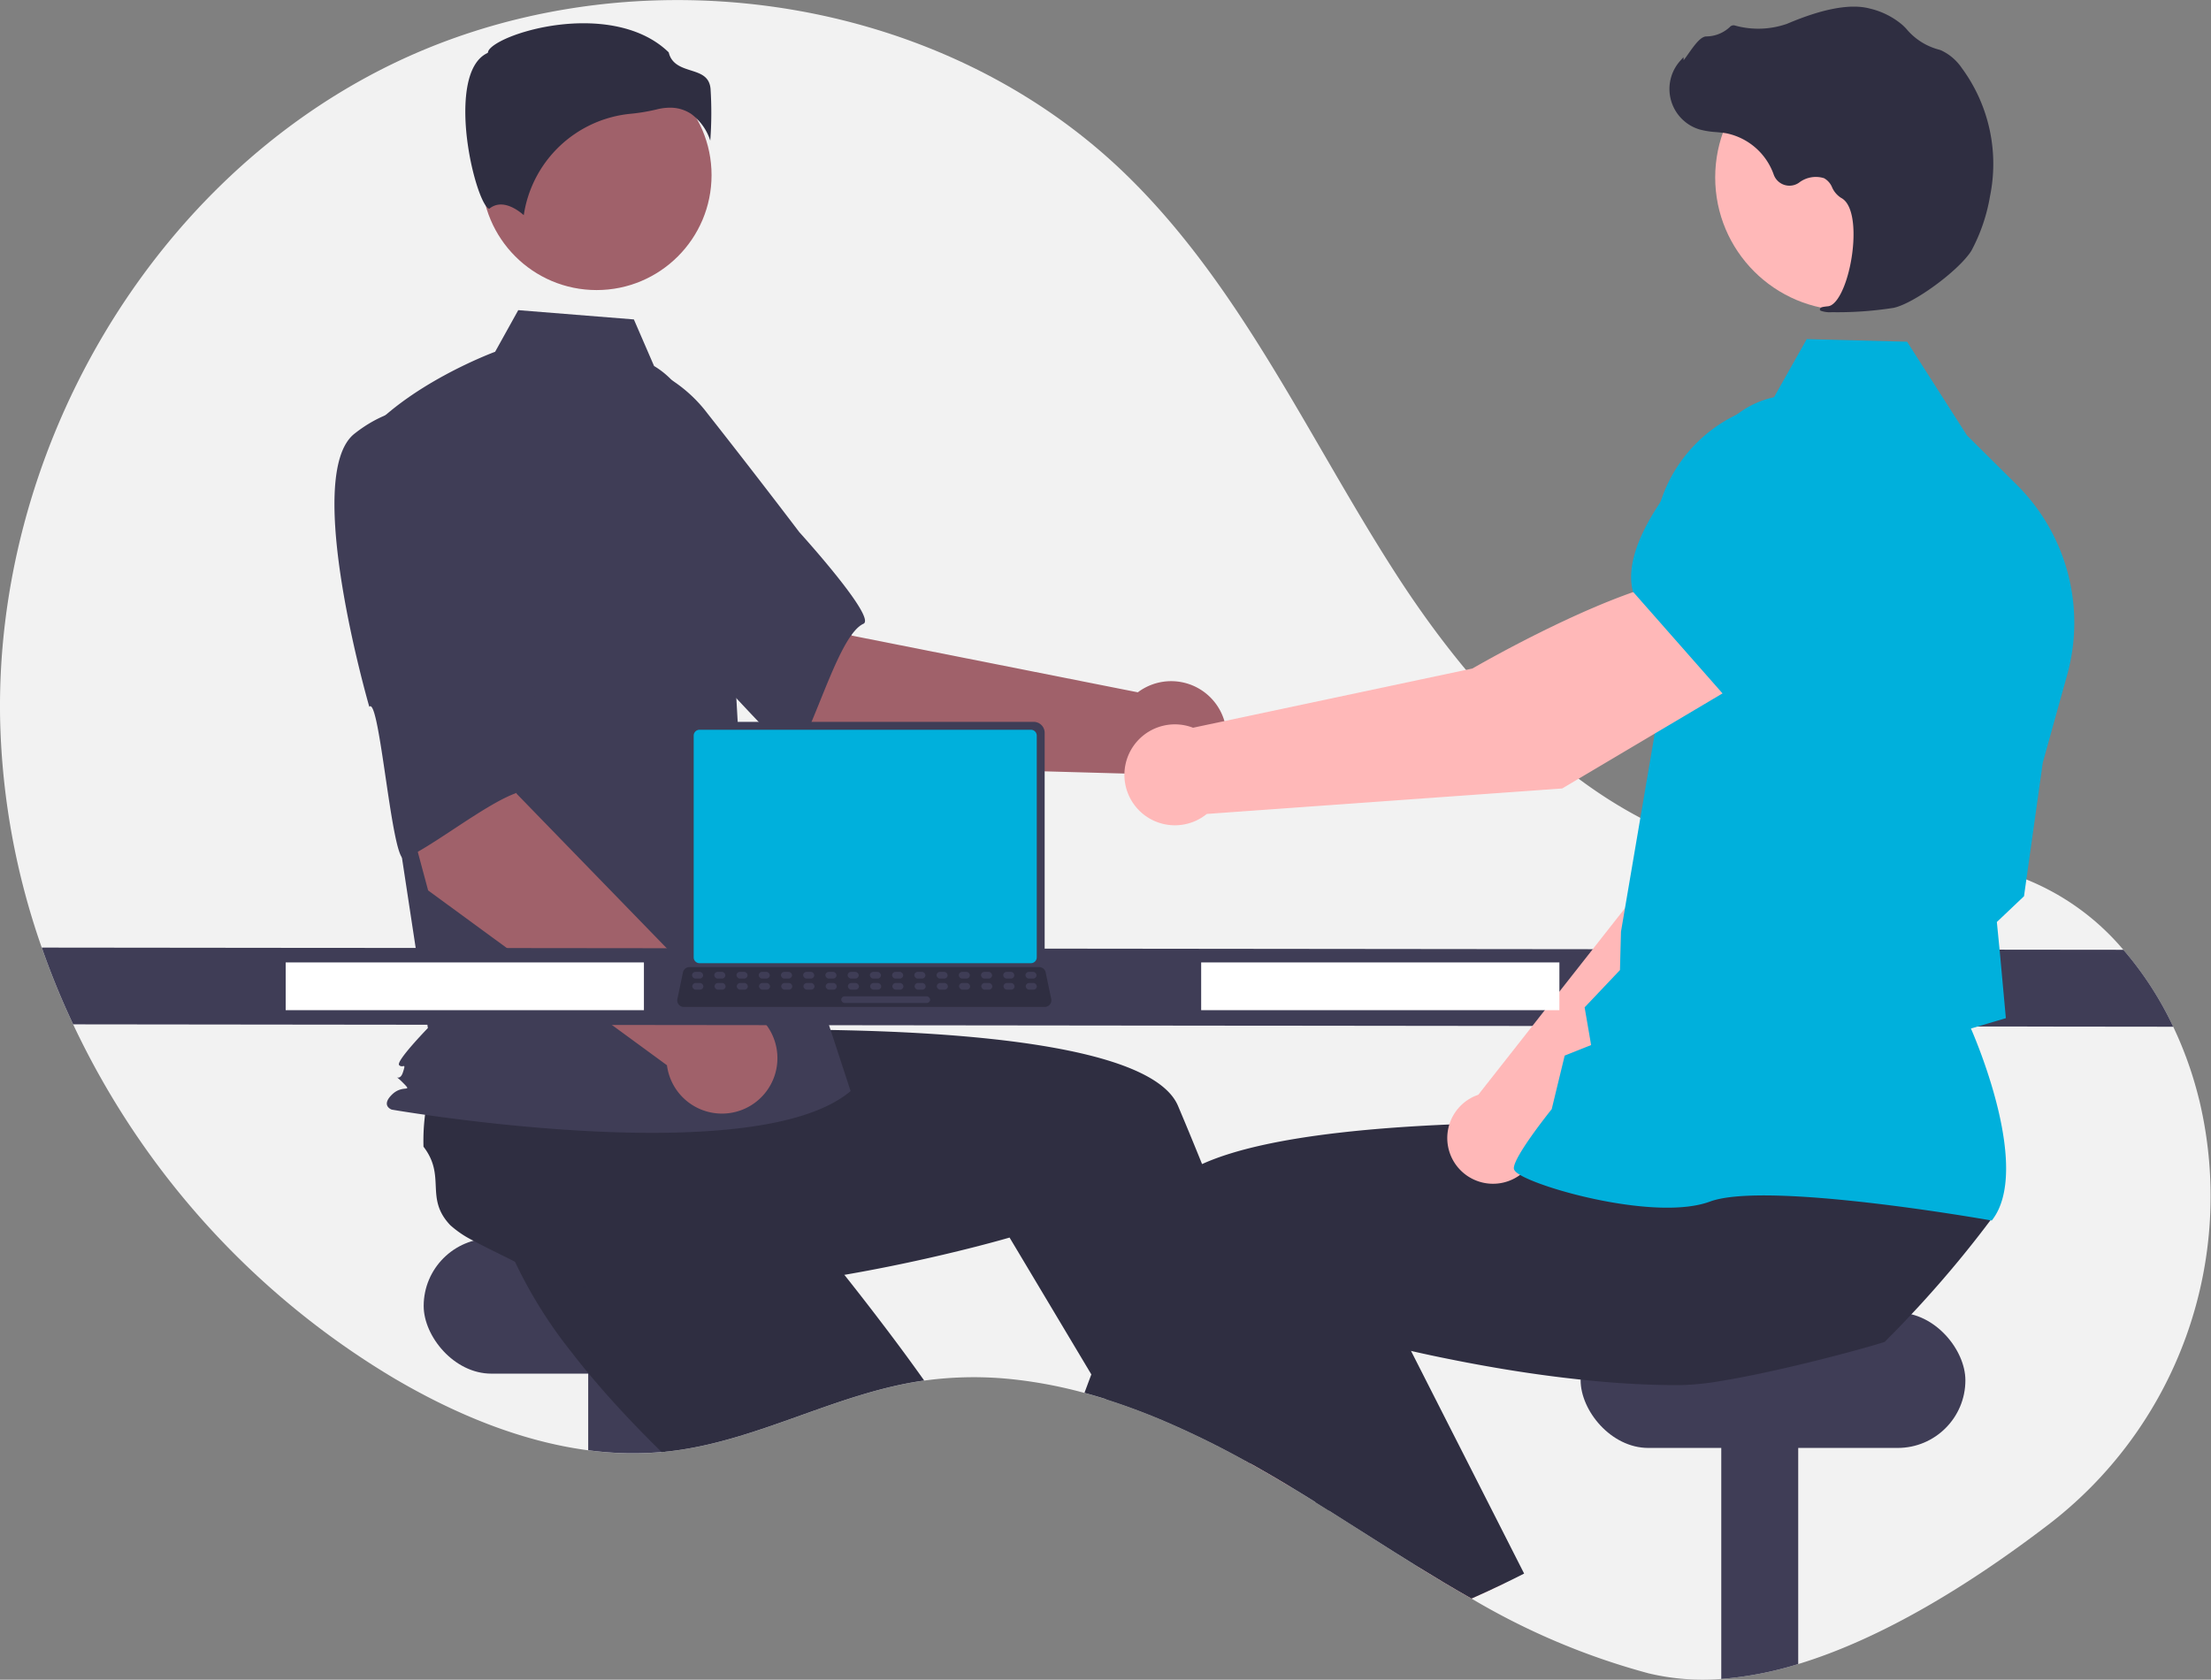<svg xmlns="http://www.w3.org/2000/svg" width="238.476" height="181.208" viewBox="0 0 238.476 181.208">
  <rect x="0" y="0" width="238.476" height="181.208" fill="#808080" stroke="none"/>
  <g id="undraw_interview_re_e5jn" transform="translate(0 0)">
    <path id="Tracé_1220" data-name="Tracé 1220" d="M404.035,298.147c-7.814,5.95-17.333,11.978-26.692,14.82a37.826,37.826,0,0,1-8.3,1.606,25.1,25.1,0,0,1-7.857-.61,76.1,76.1,0,0,1-19.082-8.06c-1.981-1.125-3.938-2.3-5.884-3.5-3.177-1.963-6.322-4-9.477-5.979-.472-.3-.942-.6-1.414-.887h0q-1.142-.717-2.29-1.414c-.135-.083-.269-.163-.406-.246q-2.168-1.314-4.411-2.567l-.549-.3a96.676,96.676,0,0,0-8.907-4.359c-2-.841-4.021-1.6-6.065-2.247h0c-.781-.246-1.566-.478-2.353-.69a49.23,49.23,0,0,0-7.2-1.408,39.344,39.344,0,0,0-10.077.08c-.226.031-.449.063-.675.1-9.044,1.448-17.3,6.331-26.383,7.481-.295.037-.587.072-.882.1-.126.012-.252.026-.378.034a36.115,36.115,0,0,1-7.922-.195c-7.336-.967-14.479-3.97-20.91-7.753a88.119,88.119,0,0,1-34.64-38.192,85.133,85.133,0,0,1-3.386-8.28,79.7,79.7,0,0,1-4.485-24.285c-.7-28.724,15.627-57.542,41.254-70.533s59.346-8.695,80.016,11.262c12.539,12.107,19.794,28.512,29.231,43.169s22.848,28.652,40.147,30.787c8.812,1.088,18.034-1.016,26.48,1.72a26.774,26.774,0,0,1,11.88,8.117,36.4,36.4,0,0,1,5.375,8.3,40.627,40.627,0,0,1,2.5,6.737c.117.426.226.853.332,1.279A44.618,44.618,0,0,1,404.035,298.147Z" transform="translate(-183.389 -133.445)" fill="#f2f2f2"/>
    <rect id="Rectangle_2400" data-name="Rectangle 2400" width="41.5" height="14.597" rx="7.298" transform="translate(45.698 133.594)" fill="#3f3d56"/>
    <path id="Tracé_1221" data-name="Tracé 1221" d="M413.354,638.217v12.144a35.945,35.945,0,0,1-8.3-.16V638.217Z" transform="translate(-341.611 -493.747)" fill="#3f3d56"/>
    <path id="Tracé_1222" data-name="Tracé 1222" d="M416.546,547.719c-.226.031-.449.063-.675.1-9.044,1.448-17.3,6.331-26.383,7.482-.295.037-.587.072-.881.1-.126.011-.252.026-.378.034-2.218-2.172-4.436-4.485-6.52-6.881-1.131-1.3-2.224-2.619-3.251-3.958a49.706,49.706,0,0,1-6.423-10.5c.152-1.674-.89-5.547-1.388-8.512l0,0a10.885,10.885,0,0,1-.22-3.022c.607-4.013,3.884-3.552,4.891-7.484a22.176,22.176,0,0,1,2.894-2.035c.169-.1.341-.2.518-.3l10.933-7.556,4.179,4.1,6.36,6.239,6.892,6.757-5.85,5.91s4.888,5.635,10.6,13.148C413.378,543.349,414.972,545.5,416.546,547.719Z" transform="translate(-316.864 -398.784)" fill="#2f2e41"/>
    <path id="Tracé_1223" data-name="Tracé 1223" d="M840.354,638.217v35.052a37.826,37.826,0,0,1-8.3,1.606V638.217Z" transform="translate(-646.4 -493.747)" fill="#3f3d56"/>
    <rect id="Rectangle_2401" data-name="Rectangle 2401" width="41.5" height="14.597" rx="7.298" transform="translate(170.485 141.608)" fill="#3f3d56"/>
    <path id="Tracé_1224" data-name="Tracé 1224" d="M657.524,682.892q-2.168-1.314-4.41-2.567c-.183-.1-.366-.2-.55-.3l.985-.421,2.656-1.142.026-.011.028.1Z" transform="translate(-518.281 -522.463)" fill="#ffb6b6"/>
    <path id="Tracé_1225" data-name="Tracé 1225" d="M440.632,553.566c-.472-.3-.942-.6-1.414-.887h0q-1.142-.717-2.29-1.414c-.135-.083-.269-.163-.406-.246q-2.168-1.314-4.411-2.567l-.549-.3a96.646,96.646,0,0,0-8.907-4.359c-2-.841-4.021-1.6-6.065-2.247h0l-1.606-2.687-7.227-12.1-1.589-2.659s-5.418,1.6-13.085,3.14c-2.791.561-5.876,1.111-9.113,1.574-3.46.492-7.089.884-10.7,1.073-1.72.092-3.435.137-5.123.123a49.77,49.77,0,0,1-12.23-1.411c-1.225-1.15-4.917-2.716-7.562-4.15h0a10.935,10.935,0,0,1-2.516-1.689c-2.788-2.948-.406-5.246-2.885-8.463a22.329,22.329,0,0,1,.18-3.532c.026-.195.052-.392.083-.593L344,496.9l5.8-.767,8.832-1.168L368.2,493.7l1.053,8.248s7.45-.378,16.889-.252c15.16.206,35.447,1.717,38.195,8.2.258.61.515,1.225.773,1.84q.919,2.207,1.82,4.436c2.178,5.381,4.256,10.813,6.154,15.947,1.179,3.194,2.29,6.274,3.311,9.156.821,2.318,1.583,4.511,2.278,6.529.635,1.843,1.211,3.541,1.723,5.063C440.477,553.105,440.555,553.34,440.632,553.566Z" transform="translate(-297.277 -390.59)" fill="#2f2e41"/>
    <path id="Tracé_1226" data-name="Tracé 1226" d="M451.986,353.053l-18.333-15.57,11.928-12.071,8.322,13.63,30.846,6.115a5.982,5.982,0,1,1-.85,8.78Z" transform="translate(-362.025 -270.469)" fill="#a0616a"/>
    <path id="Tracé_1227" data-name="Tracé 1227" d="M376.654,276.093c-2.119,6.893,18.06,23.332,18.06,23.332.224-1.655,11.665,12.614,12.443,11.322,2.212-3.673,4.646-12.751,7.2-13.911,1.46-.664-6.918-9.887-6.918-9.887s-4.274-5.654-9.917-12.82a15.287,15.287,0,0,0-13.476-6S378.772,269.2,376.654,276.093Z" transform="translate(-321.228 -229.542)" fill="#3f3d56"/>
    <ellipse id="Ellipse_81" data-name="Ellipse 81" cx="12.4" cy="12.4" rx="12.4" ry="12.4" transform="translate(51.947 6.493)" fill="#a0616a"/>
    <path id="Tracé_1228" data-name="Tracé 1228" d="M351.069,256.382c2.671,1.588,4.269,4.506,5.187,7.475a70.85,70.85,0,0,1,3.044,16.926l.969,17.2,12,36.62c-10.4,8.8-49.491,2-49.491,2s-1.2-.4,0-1.6,2.368-.137,1.168-1.337-.373.137.027-1.063,0-.4-.4-.8,3.1-4,3.1-4l-3.2-21.02-4-42.4c4.8-6,14.453-9.537,14.453-9.537l2.494-4.49,12.471,1Z" transform="translate(-280.522 -216.895)" fill="#3f3d56"/>
    <path id="Tracé_1229" data-name="Tracé 1229" d="M383.118,152.011a5.746,5.746,0,0,1,2.041,2.868,40.349,40.349,0,0,0,.027-5.627c-.146-1.317-1.073-1.613-2.147-1.956-.97-.31-2.066-.66-2.361-1.939-3.9-3.792-10.683-3.6-15.327-2.278-2.555.728-4.025,1.663-4.157,2.211l-.027.113-.1.052c-1.97.985-2.353,4.095-2.328,6.53.048,4.588,1.632,9.8,2.525,10.223.047.022.059.014.08,0h0c1.344-1.074,2.983.082,3.7.71a12.9,12.9,0,0,1,11.548-10.939,20.237,20.237,0,0,0,2.783-.467,5.86,5.86,0,0,1,1.422-.187A4.046,4.046,0,0,1,383.118,152.011Z" transform="translate(-308.55 -139.707)" fill="#2f2e41"/>
    <path id="Tracé_1230" data-name="Tracé 1230" d="M378.79,477.713,375,475.77a1.04,1.04,0,0,1,.938-1.831l3.793,1.943a1.04,1.04,0,0,1-.938,1.831Z" transform="translate(-319.845 -376.448)" fill="#4164d0"/>
    <path id="Tracé_1231" data-name="Tracé 1231" d="M329.173,403.273l-6.24-23.229,16.674-3.156-.9,15.944L360.62,415.39a5.982,5.982,0,1,1-5.688,6.742Z" transform="translate(-282.995 -307.212)" fill="#a0616a"/>
    <path id="Tracé_1232" data-name="Tracé 1232" d="M311.591,289.8c-5.66,4.468,1.6,29.461,1.6,29.461,1.125-1.234,2.432,17.008,3.806,16.387,3.907-1.765,11.069-7.853,13.829-7.357,1.579.284-.075-12.066-.075-12.066s-.3-7.081-.876-16.185a15.287,15.287,0,0,0-7.681-12.594S317.251,285.331,311.591,289.8Z" transform="translate(-273.358 -243.013)" fill="#3f3d56"/>
    <path id="Tracé_1233" data-name="Tracé 1233" d="M429.032,499.165l-226.512-.258a85.149,85.149,0,0,1-3.386-8.28l224.523.238A36.405,36.405,0,0,1,429.032,499.165Z" transform="translate(-194.628 -388.399)" fill="#3f3d56"/>
    <path id="Tracé_1234" data-name="Tracé 1234" d="M726.8,717.721q-1.756.85-3.543,1.64c-1.981-1.125-3.938-2.3-5.885-3.5l7.218-3.171Z" transform="translate(-564.542 -546.903)" fill="#ffb6b6"/>
    <path id="Tracé_1235" data-name="Tracé 1235" d="M689.956,545.538q-1.76,2.361-3.632,4.628-1.726,2.091-3.543,4.1c-.5.555-1.007,1.108-1.525,1.654q-1.429,1.533-2.922,3.014c-1.792.564-5.421,1.557-9.31,2.484-2.831.673-5.8,1.311-8.3,1.717a29.907,29.907,0,0,1-4.239.452c-1.688.014-3.4-.032-5.123-.123-1.941-.1-3.884-.263-5.8-.469-4.994-.524-9.831-1.339-14-2.178-1.528-.3-2.965-.612-4.287-.913-2.5-.564-4.6-1.091-6.116-1.491-1.709-.447-2.682-.735-2.682-.735l-4.279,7.167-2.221,3.718-1.631,2.733-.435.724c-.183-.1-.366-.2-.55-.3a96.669,96.669,0,0,0-8.907-4.359c-2-.841-4.021-1.6-6.065-2.247h0c-.781-.246-1.566-.478-2.353-.69q.369-.992.747-2,.7-1.876,1.437-3.786c1.056-2.759,2.149-5.558,3.274-8.343.922-2.287,1.86-4.565,2.811-6.812a6.388,6.388,0,0,1,2.573-2.745,14.972,14.972,0,0,1,1.858-1c3.563-1.623,8.812-2.679,14.6-3.357.478-.054.959-.109,1.443-.16,4.788-.5,9.868-.764,14.62-.884,2.378-.06,4.674-.083,6.809-.086q1.035,0,2.012.006h0c1.76.009,3.38.034,4.805.063.278.006.547.014.81.02h0c.177,0,.352.009.524.011,3.117.08,5.029.177,5.029.177l.741-5.816.152-1.174.143-1.116v0l.017-.14.117,0,2.061-.04,17.321-.338,9.462-.186-1.5,6.428-2.476,10.607C681.668,545.43,690.042,544.116,689.956,545.538Z" transform="translate(-475.068 -414.16)" fill="#2f2e41"/>
    <path id="Tracé_1236" data-name="Tracé 1236" d="M673.3,642.771c-.707.361-1.42.715-2.135,1.059q-1.756.85-3.543,1.64c-1.981-1.125-3.938-2.3-5.885-3.5-3.177-1.963-6.322-4-9.476-5.979-.472-.3-.941-.6-1.414-.887h0c-1.3-1.929-2.625-3.938-3.961-6.008-.02-.029-.037-.057-.054-.086q-.515-.79-1.025-1.591c-2.138-3.349-4.287-6.84-6.374-10.407l5.283-2.467,9.823-4.585,1.695-.79,4.871,9.591,4.345,8.555.967,1.9Z" transform="translate(-508.909 -473.012)" fill="#2f2e41"/>
    <path id="Tracé_1237" data-name="Tracé 1237" d="M738.571,445.343l25.044-24.151,6.941-19.654-10.239-4.452c-5.259,5.038-10.944,20.728-10.944,20.728L732.14,439.739c-.134.046-.268.095-.4.153a4.932,4.932,0,1,0,6.831,5.451Z" transform="translate(-572.696 -321.63)" fill="#ffb8b8"/>
    <path id="Tracé_1238" data-name="Tracé 1238" d="M828.86,346.514l12.987,4.123.049-.008c4.834-.81,8.845-8.7,11.358-15.184a9.043,9.043,0,0,0-4.6-11.455h0a9.063,9.063,0,0,0-9.492,1.2l-6.669,5.449Z" transform="translate(-644.12 -268.863)" fill="#4164d0"/>
    <path id="Tracé_1239" data-name="Tracé 1239" d="M805.467,356.345l.076-.1c4.052-5.374-1.49-18.682-2.328-20.612l3.768-1.116-.657-7.173-.316-3.2,2.93-2.782.01-.071,2.014-14.337,2.636-9.489a20.974,20.974,0,0,0-5.427-20.474l-5.389-5.35-6.456-10.1-10.824-.279-3.893,6.915a15.782,15.782,0,0,0-12.623,15.793l.366,18.408-3.884,22.807-.109,4.143-3.812,4.023.7,4.067-2.851,1.136-1.4,5.779c-.533.667-4.052,5.115-4.084,6.355,0,.186.128.37.418.577,2.278,1.63,15.008,5.161,20.738,3.038,6.1-2.259,30.022,1.984,30.263,2.027Z" transform="translate(-590.632 -224.676)" fill="#00b0dc"/>
    <ellipse id="Ellipse_82" data-name="Ellipse 82" cx="14.34" cy="14.34" rx="14.34" ry="14.34" transform="translate(184.999 4.803)" fill="#ffb8b8"/>
    <path id="Tracé_1240" data-name="Tracé 1240" d="M830.031,168.9a39,39,0,0,0,6.635-.464c2.175-.442,7.041-4.008,8.4-6.153h0a19.16,19.16,0,0,0,2.015-5.891,17.434,17.434,0,0,0-3.049-13.84,5.509,5.509,0,0,0-2.225-1.9c-.08-.031-.162-.059-.245-.082a6.8,6.8,0,0,1-3.38-2.092,5.609,5.609,0,0,0-.562-.578,8.372,8.372,0,0,0-3.493-1.754c-2.076-.556-5.081,0-8.93,1.641a9.394,9.394,0,0,1-5.676.174.532.532,0,0,0-.5.172,3.759,3.759,0,0,1-2.555,1.018c-.582.026-1.192.831-1.929,1.881-.167.238-.363.517-.5.686l-.019-.325-.329.363a4.561,4.561,0,0,0,2.059,7.43,8.894,8.894,0,0,0,1.789.285c.366.033.745.067,1.108.13a6.876,6.876,0,0,1,5.11,4.462,1.8,1.8,0,0,0,2.714.873,2.972,2.972,0,0,1,2.707-.493,1.973,1.973,0,0,1,.872.989,2.57,2.57,0,0,0,.975,1.138c1.474.76,1.576,4.126,1.046,6.933-.51,2.705-1.519,4.662-2.453,4.759-.719.074-.8.125-.853.253l-.046.114.081.106A2.937,2.937,0,0,0,830.031,168.9Z" transform="translate(-632.441 -135.221)" fill="#2f2e41"/>
    <path id="Tracé_1241" data-name="Tracé 1241" d="M674.16,362.113l-5.529-11.024c-8.026.548-23.954,9.828-23.954,9.828l-30.138,6.39a5.445,5.445,0,1,0,1.484,9.3l38.337-2.748Z" transform="translate(-485.859 -288.798)" fill="#ffb8b8"/>
    <path id="Tracé_1242" data-name="Tracé 1242" d="M808.219,314.872l14.44-10.731,2.544-9.166a10.012,10.012,0,0,0-3.011-10.13h0a9.989,9.989,0,0,0-13.631.44c-5.434,5.424-11.632,12.991-10.3,18.238l.013.053Z" transform="translate(-622.148 -239.747)" fill="#00b0dc"/>
    <rect id="Rectangle_2402" data-name="Rectangle 2402" width="38.638" height="5.152" transform="translate(129.557 103.828)" fill="#fff"/>
    <rect id="Rectangle_2403" data-name="Rectangle 2403" width="38.638" height="5.152" transform="translate(30.815 103.828)" fill="#fff"/>
    <path id="Tracé_1243" data-name="Tracé 1243" d="M441.818,406.719v24.529A1.18,1.18,0,0,0,443,432.427h36.35a1.18,1.18,0,0,0,1.179-1.179V406.719a1.18,1.18,0,0,0-1.179-1.178H443A1.18,1.18,0,0,0,441.818,406.719Z" transform="translate(-367.853 -327.665)" fill="#3f3d56"/>
    <path id="Tracé_1244" data-name="Tracé 1244" d="M444.8,409.147v23.922a.631.631,0,0,0,.63.63h35.743a.631.631,0,0,0,.63-.63V409.147a.632.632,0,0,0-.63-.631H445.427A.631.631,0,0,0,444.8,409.147Z" transform="translate(-369.98 -329.788)" fill="#00b0dc"/>
    <path id="Tracé_1245" data-name="Tracé 1245" d="M438.76,502.01a.707.707,0,0,0,.556.266h38.922a.716.716,0,0,0,.7-.863l-.6-2.87a.718.718,0,0,0-.446-.52.7.7,0,0,0-.254-.048H439.918a.7.7,0,0,0-.254.048.717.717,0,0,0-.446.52l-.6,2.87A.716.716,0,0,0,438.76,502.01Z" transform="translate(-365.555 -393.644)" fill="#2f2e41"/>
    <rect id="Rectangle_2404" data-name="Rectangle 2404" width="1.199" height="0.719" rx="0.36" transform="translate(111.802 105.568) rotate(180)" fill="#3f3d56"/>
    <rect id="Rectangle_2405" data-name="Rectangle 2405" width="1.199" height="0.719" rx="0.36" transform="translate(109.405 105.568) rotate(180)" fill="#3f3d56"/>
    <rect id="Rectangle_2406" data-name="Rectangle 2406" width="1.199" height="0.719" rx="0.36" transform="translate(107.007 105.568) rotate(180)" fill="#3f3d56"/>
    <rect id="Rectangle_2407" data-name="Rectangle 2407" width="1.199" height="0.719" rx="0.36" transform="translate(104.61 105.568) rotate(180)" fill="#3f3d56"/>
    <rect id="Rectangle_2408" data-name="Rectangle 2408" width="1.199" height="0.719" rx="0.36" transform="translate(102.212 105.568) rotate(180)" fill="#3f3d56"/>
    <rect id="Rectangle_2409" data-name="Rectangle 2409" width="1.199" height="0.719" rx="0.36" transform="translate(99.814 105.568) rotate(180)" fill="#3f3d56"/>
    <rect id="Rectangle_2410" data-name="Rectangle 2410" width="1.199" height="0.719" rx="0.36" transform="translate(97.417 105.568) rotate(180)" fill="#3f3d56"/>
    <rect id="Rectangle_2411" data-name="Rectangle 2411" width="1.199" height="0.719" rx="0.36" transform="translate(95.019 105.568) rotate(180)" fill="#3f3d56"/>
    <rect id="Rectangle_2412" data-name="Rectangle 2412" width="1.199" height="0.719" rx="0.36" transform="translate(92.622 105.568) rotate(180)" fill="#3f3d56"/>
    <rect id="Rectangle_2413" data-name="Rectangle 2413" width="1.199" height="0.719" rx="0.36" transform="translate(90.224 105.568) rotate(180)" fill="#3f3d56"/>
    <rect id="Rectangle_2414" data-name="Rectangle 2414" width="1.199" height="0.719" rx="0.36" transform="translate(87.827 105.568) rotate(180)" fill="#3f3d56"/>
    <rect id="Rectangle_2415" data-name="Rectangle 2415" width="1.199" height="0.719" rx="0.36" transform="translate(85.429 105.568) rotate(180)" fill="#3f3d56"/>
    <rect id="Rectangle_2416" data-name="Rectangle 2416" width="1.199" height="0.719" rx="0.36" transform="translate(83.031 105.568) rotate(180)" fill="#3f3d56"/>
    <rect id="Rectangle_2417" data-name="Rectangle 2417" width="1.199" height="0.719" rx="0.36" transform="translate(80.634 105.568) rotate(180)" fill="#3f3d56"/>
    <rect id="Rectangle_2418" data-name="Rectangle 2418" width="1.199" height="0.719" rx="0.36" transform="translate(78.236 105.568) rotate(180)" fill="#3f3d56"/>
    <rect id="Rectangle_2419" data-name="Rectangle 2419" width="1.199" height="0.719" rx="0.36" transform="translate(75.839 105.568) rotate(180)" fill="#3f3d56"/>
    <rect id="Rectangle_2420" data-name="Rectangle 2420" width="1.199" height="0.719" rx="0.36" transform="translate(111.831 106.767) rotate(180)" fill="#3f3d56"/>
    <rect id="Rectangle_2421" data-name="Rectangle 2421" width="1.199" height="0.719" rx="0.36" transform="translate(109.433 106.767) rotate(180)" fill="#3f3d56"/>
    <rect id="Rectangle_2422" data-name="Rectangle 2422" width="1.199" height="0.719" rx="0.36" transform="translate(107.036 106.767) rotate(180)" fill="#3f3d56"/>
    <rect id="Rectangle_2423" data-name="Rectangle 2423" width="1.199" height="0.719" rx="0.36" transform="translate(104.638 106.767) rotate(180)" fill="#3f3d56"/>
    <rect id="Rectangle_2424" data-name="Rectangle 2424" width="1.199" height="0.719" rx="0.36" transform="translate(102.24 106.767) rotate(180)" fill="#3f3d56"/>
    <rect id="Rectangle_2425" data-name="Rectangle 2425" width="1.199" height="0.719" rx="0.36" transform="translate(99.843 106.767) rotate(180)" fill="#3f3d56"/>
    <rect id="Rectangle_2426" data-name="Rectangle 2426" width="1.199" height="0.719" rx="0.36" transform="translate(97.445 106.767) rotate(180)" fill="#3f3d56"/>
    <rect id="Rectangle_2427" data-name="Rectangle 2427" width="1.199" height="0.719" rx="0.36" transform="translate(95.048 106.767) rotate(180)" fill="#3f3d56"/>
    <rect id="Rectangle_2428" data-name="Rectangle 2428" width="1.199" height="0.719" rx="0.36" transform="translate(92.65 106.767) rotate(180)" fill="#3f3d56"/>
    <rect id="Rectangle_2429" data-name="Rectangle 2429" width="1.199" height="0.719" rx="0.36" transform="translate(90.253 106.767) rotate(180)" fill="#3f3d56"/>
    <rect id="Rectangle_2430" data-name="Rectangle 2430" width="1.199" height="0.719" rx="0.36" transform="translate(87.855 106.767) rotate(180)" fill="#3f3d56"/>
    <rect id="Rectangle_2431" data-name="Rectangle 2431" width="1.199" height="0.719" rx="0.36" transform="translate(85.457 106.767) rotate(180)" fill="#3f3d56"/>
    <rect id="Rectangle_2432" data-name="Rectangle 2432" width="1.199" height="0.719" rx="0.36" transform="translate(83.06 106.767) rotate(180)" fill="#3f3d56"/>
    <rect id="Rectangle_2433" data-name="Rectangle 2433" width="1.199" height="0.719" rx="0.36" transform="translate(80.662 106.767) rotate(180)" fill="#3f3d56"/>
    <rect id="Rectangle_2434" data-name="Rectangle 2434" width="1.199" height="0.719" rx="0.36" transform="translate(78.265 106.767) rotate(180)" fill="#3f3d56"/>
    <rect id="Rectangle_2435" data-name="Rectangle 2435" width="1.199" height="0.719" rx="0.36" transform="translate(75.867 106.767) rotate(180)" fill="#3f3d56"/>
    <rect id="Rectangle_2436" data-name="Rectangle 2436" width="9.59" height="0.719" rx="0.36" transform="translate(100.322 108.205) rotate(180)" fill="#3f3d56"/>
  </g>
</svg>
